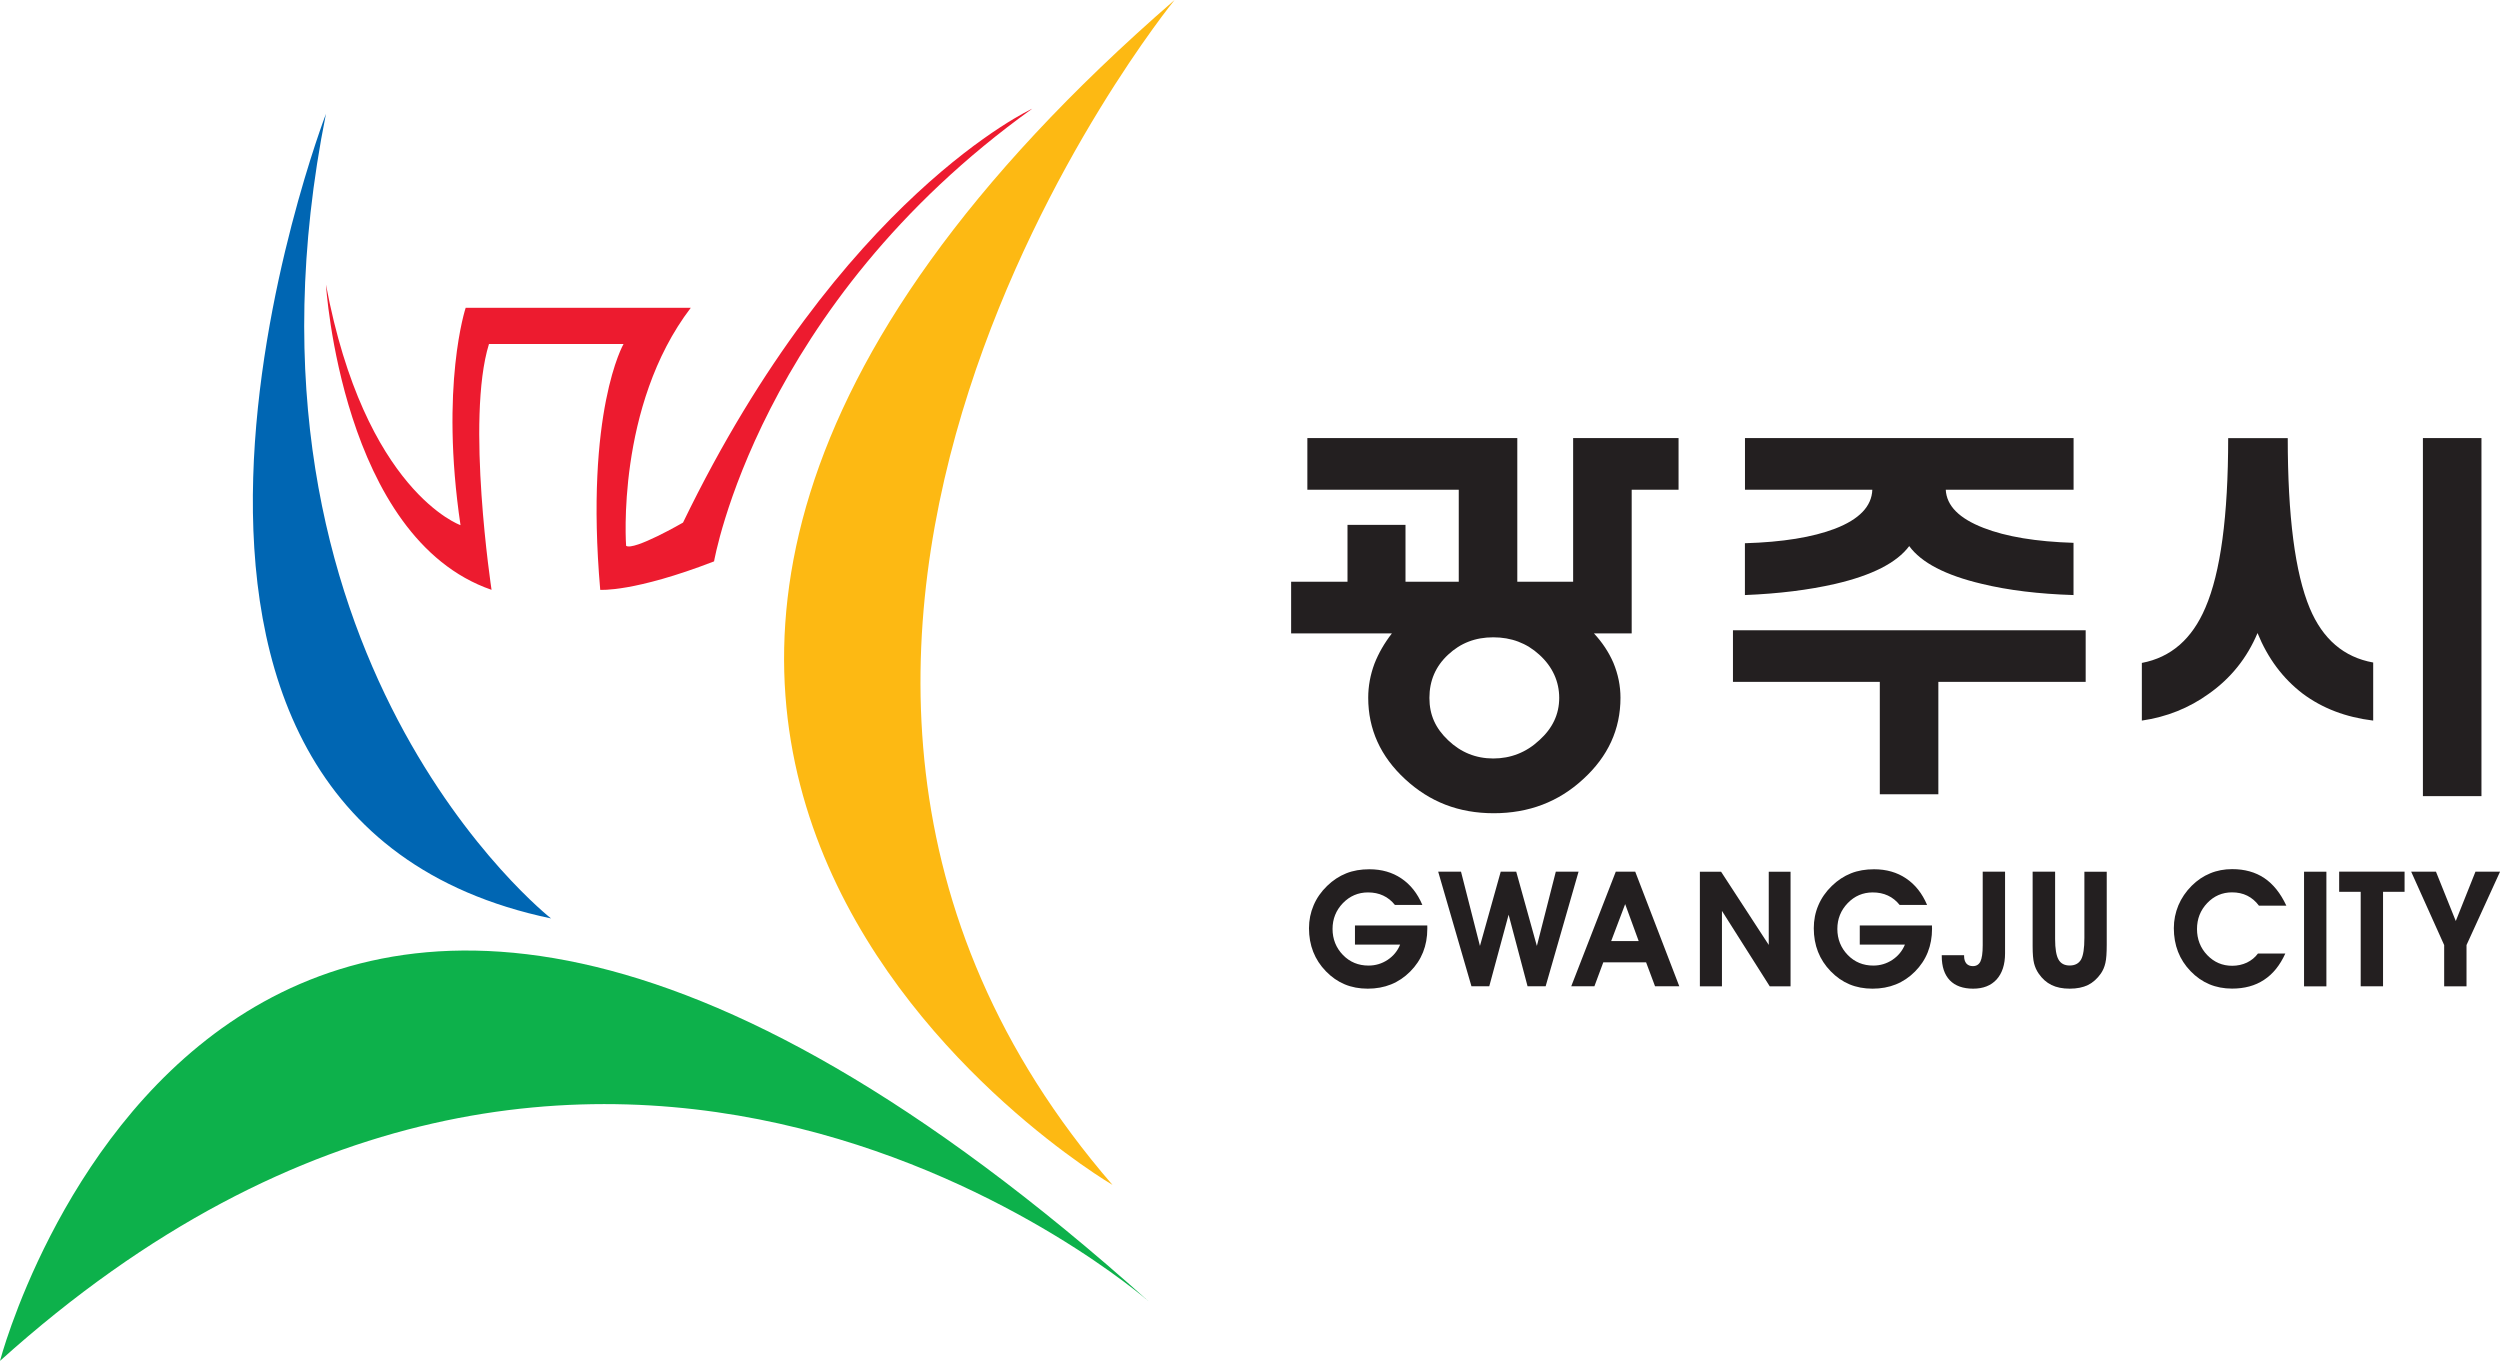 <svg xmlns="http://www.w3.org/2000/svg" id="Layer_1" data-name="Layer 1" viewBox="0 0 368.07 200.36"><defs><style>      .cls-1 {        fill: #ed1b2f;      }      .cls-2 {        fill: #231f20;      }      .cls-3 {        fill: #fdb913;      }      .cls-4 {        fill: #0db14b;      }      .cls-5 {        fill: #0066b3;      }    </style></defs><path class="cls-5" d="M47.99,16.76s-39.61,103.22,33.14,118.46c0,0-49.14-38.47-33.14-118.46Z"></path><path class="cls-1" d="M47.99,41.9s2.29,37.33,24.38,44.94c0,0-3.81-25.14-.38-36.19h19.81s-5.71,9.9-3.43,36.19c0,0,4.95.38,16.76-4.19,0,0,6.48-37.71,46.85-66.65,0,0-28.19,12.95-51.42,60.94,0,0-7.24,4.19-8.38,3.42,0,0-1.52-20.57,9.52-35.04h-33.14s-3.81,11.43-.76,32c0,0-14.09-4.95-19.81-35.42Z"></path><path class="cls-3" d="M163.79,174.45S49.14,107.42,172.93,0c0,0-77.7,95.22-9.14,174.45Z"></path><path class="cls-4" d="M0,200.36s33.9-129.89,169.12-8.76c0,0-80.75-70.85-169.12,8.76"></path><g><path class="cls-2" d="M210.13,136.24c0,.06,0,.14.01.25,0,.11,0,.19,0,.25,0,2.51-.84,4.62-2.52,6.3-1.68,1.69-3.76,2.52-6.25,2.52s-4.5-.85-6.16-2.56c-1.66-1.71-2.49-3.82-2.49-6.34,0-1.19.23-2.32.68-3.37.45-1.06,1.11-2.01,1.99-2.86.85-.83,1.79-1.44,2.81-1.85,1.02-.41,2.16-.6,3.41-.6,1.81,0,3.38.45,4.71,1.35,1.34.9,2.37,2.2,3.09,3.9h-4.04c-.49-.61-1.06-1.07-1.73-1.38-.66-.31-1.4-.46-2.23-.46-1.45,0-2.68.53-3.7,1.58-1.01,1.05-1.52,2.32-1.52,3.8s.51,2.78,1.53,3.83c1.02,1.05,2.28,1.56,3.77,1.56,1.02,0,1.96-.28,2.81-.84.85-.57,1.46-1.31,1.84-2.25h-6.65v-2.82h10.6Z"></path><path class="cls-2" d="M211.72,128.33h3.38l2.79,10.94,3.06-10.94h2.28l3.04,10.94,2.79-10.94h3.35l-4.85,16.88h-2.66l-2.79-10.54-2.85,10.54h-2.62l-4.9-16.88Z"></path><path class="cls-2" d="M237.21,138.55l2.06-5.44,1.99,5.44h-4.05ZM242.35,141.68l1.32,3.53h3.57l-6.49-16.88h-2.86l-6.56,16.88h3.41l1.31-3.53h6.28Z"></path><path class="cls-2" d="M253.52,145.22h-3.25v-16.88h3.12l7.02,10.78v-10.78h3.21v16.88h-3.06l-7.04-11.11v11.11Z"></path><path class="cls-2" d="M284.44,136.24c0,.06,0,.14,0,.25,0,.11.01.19.01.25,0,2.51-.84,4.62-2.51,6.3-1.68,1.69-3.76,2.52-6.25,2.52s-4.5-.85-6.16-2.56c-1.66-1.71-2.49-3.82-2.49-6.34,0-1.19.22-2.32.67-3.37.45-1.06,1.11-2.01,1.99-2.86.85-.83,1.79-1.44,2.81-1.85,1.02-.41,2.16-.6,3.41-.6,1.8,0,3.38.45,4.71,1.35,1.34.9,2.37,2.2,3.09,3.9h-4.04c-.49-.61-1.06-1.07-1.73-1.38-.67-.31-1.41-.46-2.23-.46-1.45,0-2.68.53-3.69,1.58-1.01,1.05-1.52,2.32-1.52,3.8s.51,2.78,1.53,3.83c1.02,1.05,2.28,1.56,3.76,1.56,1.02,0,1.96-.28,2.81-.84.85-.57,1.46-1.31,1.85-2.25h-6.65v-2.82h10.6Z"></path><path class="cls-2" d="M295.2,139.43v.93c0,1.65-.42,2.92-1.24,3.84-.83.91-1.98,1.36-3.46,1.36s-2.64-.41-3.43-1.23c-.79-.82-1.19-2.01-1.19-3.56v-.14h3.29v.12c0,.47.11.83.33,1.1.23.26.55.39.96.39.52,0,.89-.23,1.11-.68.22-.45.34-1.24.34-2.38v-10.85h3.29v11.1Z"></path><path class="cls-2" d="M299.28,128.33h3.29v9.94c0,1.42.17,2.42.5,3,.33.59.88.88,1.65.88s1.34-.3,1.67-.88c.33-.59.49-1.66.49-3.18v-9.75h3.29v10.73c0,1.22-.06,2.13-.2,2.71-.13.58-.35,1.09-.65,1.53-.54.78-1.18,1.35-1.91,1.71-.73.36-1.63.54-2.69.54s-1.94-.18-2.68-.54c-.74-.36-1.38-.93-1.91-1.71-.3-.44-.52-.93-.66-1.48-.14-.55-.21-1.39-.21-2.52v-10.97Z"></path><path class="cls-2" d="M336.62,133.34h-4.04c-.49-.66-1.06-1.14-1.72-1.47-.66-.33-1.41-.49-2.25-.49-1.43,0-2.65.53-3.65,1.58-1,1.05-1.5,2.33-1.5,3.82s.5,2.79,1.51,3.84c1.01,1.05,2.23,1.57,3.67,1.57.78,0,1.51-.16,2.17-.47.66-.32,1.2-.76,1.62-1.33h4.03c-.78,1.72-1.82,3.02-3.13,3.87-1.31.87-2.88,1.29-4.71,1.29-2.42,0-4.45-.85-6.1-2.56-1.65-1.71-2.47-3.82-2.47-6.34,0-1.18.23-2.29.67-3.36.45-1.06,1.1-2.02,1.96-2.88.81-.81,1.72-1.42,2.72-1.83,1-.42,2.08-.62,3.24-.62,1.84,0,3.42.44,4.73,1.32,1.31.88,2.39,2.23,3.24,4.05Z"></path><path class="cls-2" d="M339.22,145.22v-16.88h3.29v16.88h-3.29Z"></path><path class="cls-2" d="M354.02,128.33v2.97h-3.17v13.91h-3.29v-13.91h-3.17v-2.97h9.63Z"></path><path class="cls-2" d="M363.14,139.14v6.08h-3.29v-6.08l-4.86-10.81h3.65l2.92,7.27,2.9-7.27h3.62l-4.94,10.81Z"></path><path class="cls-2" d="M247.13,64.5v7.6h-6.9v21.15h-5.56c1.22,1.31,2.18,2.75,2.87,4.34.69,1.67,1.04,3.39,1.04,5.14,0,4.65-1.83,8.64-5.49,11.98-3.62,3.35-8.01,5.02-13.17,5.02s-9.43-1.67-13.05-5.02c-3.62-3.34-5.43-7.34-5.43-11.98,0-1.71.31-3.38.92-5.02.61-1.55,1.46-3.03,2.57-4.46h-14.84v-7.6h8.3v-8.37h8.54v8.37h7.84v-13.55h-22.29v-7.6h30.91v21.15h8.22v-21.15h15.52ZM213.2,96.39c-1.84,1.71-2.75,3.83-2.75,6.36s.91,4.48,2.75,6.23c1.87,1.79,4.09,2.69,6.65,2.69s4.86-.89,6.78-2.69c1.95-1.75,2.93-3.83,2.93-6.23s-.98-4.6-2.93-6.36c-1.87-1.71-4.13-2.56-6.78-2.56s-4.82.85-6.65,2.56Z"></path><path class="cls-2" d="M286.47,72.1c.12,2.36,1.97,4.23,5.56,5.62,3.34,1.3,7.76,2.03,13.25,2.2v7.69c-5.13-.16-9.63-.71-13.5-1.65-5.33-1.26-8.9-3.11-10.69-5.56-1.83,2.45-5.45,4.3-10.87,5.56-3.91.9-8.35,1.45-13.32,1.65v-7.63c5.54-.16,9.96-.88,13.26-2.14,3.58-1.38,5.41-3.29,5.5-5.74h-18.75v-7.6h48.38v7.6h-18.81ZM276.76,116.94v-16.55h-21.62v-7.6h51.93v7.6h-21.69v16.55h-8.62Z"></path><path class="cls-2" d="M336.82,64.5c0,11.53,1.08,19.87,3.24,25.04,1.91,4.56,5.03,7.23,9.34,8v8.55c-4.03-.49-7.49-1.81-10.38-3.97-2.93-2.24-5.14-5.21-6.65-8.92-1.54,3.67-3.92,6.64-7.14,8.92-2.93,2.12-6.23,3.44-9.89,3.97v-8.49c4.28-.81,7.39-3.52,9.35-8.12,2.24-5.17,3.36-13.5,3.36-24.98h8.78ZM356.72,64.5h8.62v52.71h-8.62v-52.71Z"></path></g></svg>